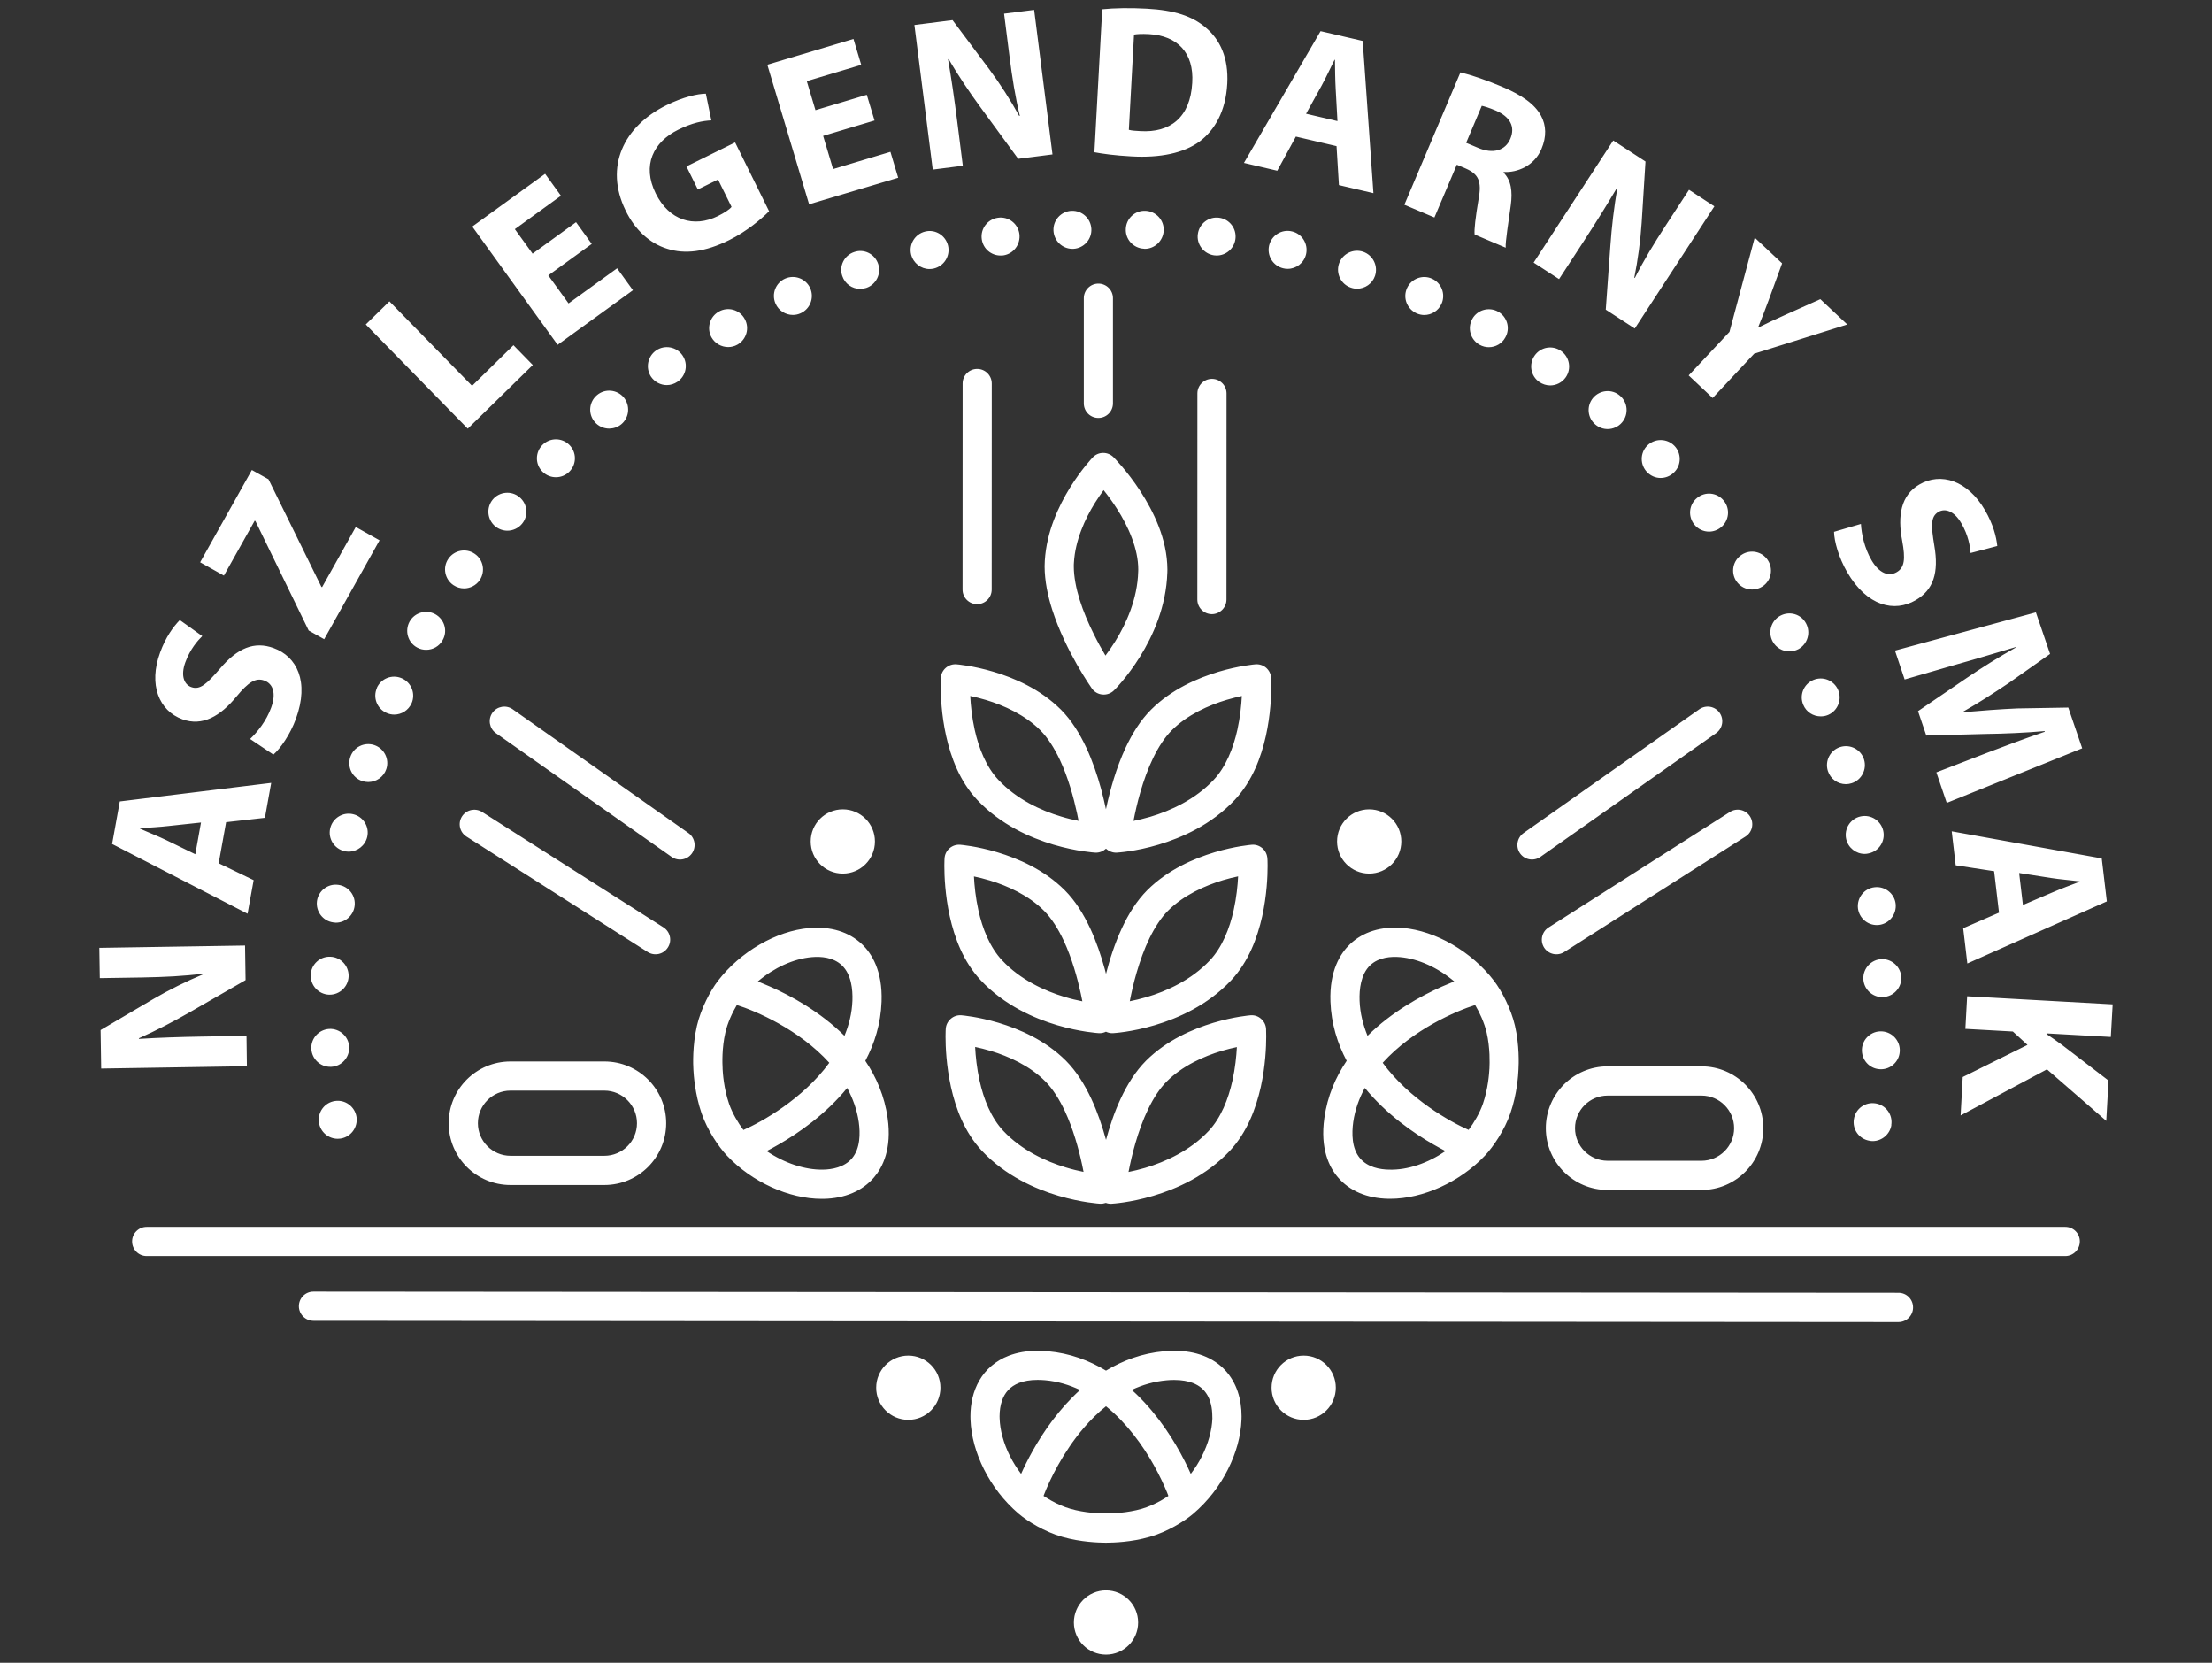 <?xml version="1.0" encoding="utf-8"?>
<svg version="1.1" xmlns="http://www.w3.org/2000/svg" xmlns:xlink="http://www.w3.org/1999/xlink" x="0px"
	 y="0px" viewBox="0 0 334 251" style="enable-background:new 0 0 334 251; width:334px; height:251px;" xml:space="preserve">
<rect x="0" y="0" width="334" height="251" fill="#333333" stroke="none"/>
<style type="text/css">
	.st0{fill:#FFFFFF;}
</style>
<g>
	<path class="st0" d="M145.35,57.89L145.34,89c0,1.22,0.98,2.2,2.2,2.2c1.22,0,2.2-0.99,2.2-2.2l0.01-31.11c0-1.22-0.99-2.2-2.2-2.2
		C146.33,55.69,145.35,56.67,145.35,57.89 M203.85,142.52c-1.44,1.37-3.13,3.99-2.96,8.68c0.12,3.34,1.06,6.32,2.45,8.93
		c-1.66,2.46-2.91,5.31-3.37,8.63c-0.66,4.65,0.74,7.43,2.03,8.94c1.76,2.07,4.41,3.2,7.66,3.26h0.26c4.94,0,10.52-2.53,14.29-6.51
		c1.28-1.36,2.97-3.86,3.85-6.41c1.01-2.93,1.19-5.8,1.22-6.59c0.05-0.82,0.15-3.67-0.53-6.61c-0.61-2.63-2.03-5.29-3.16-6.78
		c-3.39-4.42-8.81-7.56-13.8-7.99C208.56,139.81,205.82,140.65,203.85,142.52 M209.74,176.56c-1.36-0.02-3.22-0.34-4.38-1.71
		c-1.28-1.5-1.26-3.8-1.03-5.47c0.27-1.88,0.9-3.59,1.75-5.16c3.25,3.98,7.37,6.83,10.4,8.56c0.66,0.38,1.24,0.69,1.78,0.98
		C215.61,175.58,212.53,176.65,209.74,176.56 M224.47,155.85c0.55,2.36,0.46,4.73,0.43,5.34h0c0,0.01,0,0.06,0,0.1
		c0,0.02,0,0.05-0.01,0.06h0c-0.03,0.62-0.19,2.99-0.98,5.27c-0.48,1.39-1.35,2.87-2.16,3.94c-2.69-1.17-8.99-4.66-12.97-10.13
		c4.54-5.03,11.16-7.85,13.96-8.72C223.42,152.85,224.13,154.41,224.47,155.85 M211.42,144.48c2.76,0.24,5.72,1.61,8.16,3.67
		c-0.55,0.22-1.17,0.48-1.86,0.78c-3.18,1.41-7.58,3.81-11.23,7.43c-0.67-1.65-1.13-3.41-1.2-5.31c-0.06-1.68,0.17-3.97,1.59-5.33
		C208.18,144.48,210.07,144.36,211.42,144.48 M226.2,47.04c-1.37-0.76-3.13-0.28-3.89,1.1c-0.78,1.39-0.28,3.13,1.09,3.9
		c0.45,0.25,0.93,0.37,1.4,0.37c1.01,0,1.99-0.53,2.5-1.48C228.08,49.56,227.59,47.82,226.2,47.04 M212.44,43.52
		c-0.64,1.45,0.01,3.12,1.46,3.78c0.37,0.16,0.76,0.25,1.15,0.25c1.1,0,2.15-0.64,2.62-1.71c0.64-1.45-0.02-3.14-1.46-3.78
		C214.78,41.42,213.08,42.07,212.44,43.52 M191.37,129.59c-0.04-0.6-0.3-1.15-0.75-1.54c-0.45-0.39-1.03-0.59-1.63-0.53
		c-0.1,0.01-2.46,0.2-5.58,1.13c-3.11,0.94-7.03,2.59-10.18,5.72c-1.63,1.64-2.85,3.64-3.82,5.72c-1.09,2.33-1.86,4.77-2.41,6.92
		c-0.06-0.24-0.12-0.46-0.18-0.7c-0.54-1.97-1.26-4.14-2.23-6.22c-0.98-2.08-2.2-4.09-3.83-5.72c-3.14-3.13-7.06-4.78-10.18-5.72
		c-3.12-0.93-5.47-1.12-5.58-1.13c-0.6-0.05-1.18,0.14-1.63,0.53c-0.45,0.39-0.72,0.94-0.75,1.54c0,0.04-0.03,0.44-0.03,1.12
		c0,1.52,0.11,4.41,0.82,7.63c0.72,3.21,2.03,6.82,4.69,9.65c3.56,3.77,8.01,5.72,11.54,6.77c3.53,1.04,6.19,1.19,6.3,1.2
		c0.36,0.02,0.72-0.06,1.05-0.22c0.32,0.15,0.68,0.24,1.05,0.22c0.12-0.01,2.77-0.15,6.31-1.2c3.52-1.05,7.97-2.99,11.54-6.77
		c2.65-2.83,3.96-6.43,4.69-9.65c0.71-3.22,0.82-6.11,0.82-7.63C191.4,130.03,191.38,129.62,191.37,129.59 M160.76,150.49
		c-3.04-0.91-6.7-2.6-9.44-5.52c-1.84-1.94-2.99-4.81-3.59-7.58c-0.42-1.89-0.6-3.71-0.67-5.09c0.7,0.15,1.52,0.34,2.4,0.61
		c2.68,0.81,5.88,2.25,8.19,4.58c1.11,1.11,2.12,2.7,2.95,4.47c1.25,2.66,2.09,5.71,2.6,8.06c0.09,0.41,0.16,0.78,0.23,1.13
		C162.63,150.99,161.73,150.79,160.76,150.49 M186.28,137.38c-0.61,2.77-1.75,5.64-3.59,7.58c-2.79,2.97-6.52,4.66-9.58,5.56
		c-0.93,0.27-1.77,0.47-2.52,0.62c0.23-1.23,0.57-2.74,1.04-4.35c0.5-1.71,1.14-3.53,1.94-5.17c0.8-1.64,1.75-3.1,2.79-4.14
		c2.35-2.36,5.62-3.81,8.32-4.62c0.84-0.25,1.6-0.43,2.27-0.57C186.88,133.68,186.7,135.49,186.28,137.38 M195.67,20.62l6.14,1.44
		l0.36,5.88l5.21,1.22l-1.62-22.98L199.4,4.7l-11.57,19.89l5.03,1.18L195.67,20.62z M199.56,12.92c0.64-1.16,1.34-2.7,1.95-3.9
		l0.06,0.02c0.02,1.35,0.03,3.02,0.11,4.38l0.27,4.86l-4.74-1.11L199.56,12.92z M188.81,153.26c-0.1,0.01-2.46,0.2-5.58,1.13
		c-3.11,0.94-7.03,2.59-10.18,5.72c-1.63,1.64-2.85,3.64-3.83,5.73c-0.98,2.09-1.68,4.25-2.22,6.23c0,0,0-0.01,0-0.01
		c-0.54-1.97-1.26-4.14-2.23-6.22c-0.98-2.08-2.2-4.09-3.83-5.73c-3.14-3.13-7.06-4.78-10.18-5.72c-3.12-0.93-5.47-1.12-5.58-1.13
		c-0.6-0.05-1.18,0.14-1.63,0.54c-0.45,0.39-0.72,0.94-0.75,1.53c0,0.04-0.03,0.44-0.03,1.13c0,1.52,0.11,4.41,0.82,7.63
		c0.72,3.22,2.03,6.81,4.69,9.65c3.56,3.77,8.01,5.72,11.54,6.77c3.53,1.04,6.19,1.19,6.3,1.2c0.3,0.01,0.59-0.04,0.86-0.13
		c0.27,0.1,0.56,0.15,0.86,0.13c0.12-0.01,2.77-0.15,6.3-1.2c3.52-1.05,7.97-3,11.54-6.77c2.65-2.84,3.96-6.43,4.69-9.65
		c0.71-3.22,0.82-6.11,0.82-7.63c0-0.68-0.02-1.09-0.02-1.12c-0.03-0.6-0.3-1.15-0.75-1.54
		C189.99,153.4,189.41,153.21,188.81,153.26 M160.94,176.23c-3.04-0.91-6.69-2.6-9.44-5.52c-1.84-1.94-2.98-4.81-3.59-7.58
		c-0.42-1.9-0.6-3.71-0.67-5.09c0.7,0.15,1.51,0.34,2.4,0.61c2.68,0.81,5.88,2.25,8.19,4.58c1.11,1.1,2.12,2.7,2.95,4.47
		c1.25,2.66,2.09,5.71,2.6,8.07c0.09,0.4,0.16,0.78,0.23,1.13C162.82,176.74,161.92,176.53,160.94,176.23 M186.09,163.13
		c-0.61,2.77-1.75,5.64-3.59,7.59c-2.79,2.97-6.52,4.66-9.58,5.57c-0.92,0.27-1.77,0.47-2.52,0.62c0.24-1.23,0.57-2.74,1.04-4.35
		c0.5-1.72,1.14-3.53,1.94-5.17c0.79-1.64,1.75-3.11,2.79-4.14c2.35-2.36,5.62-3.82,8.32-4.62c0.84-0.25,1.6-0.43,2.27-0.57
		C186.69,159.42,186.51,161.23,186.09,163.13 M191.94,102.35c-0.04-0.6-0.3-1.14-0.75-1.54c-0.45-0.39-1.03-0.58-1.63-0.53
		c-0.1,0.01-2.46,0.2-5.58,1.13c-3.11,0.94-7.03,2.59-10.18,5.72c-1.63,1.63-2.85,3.64-3.83,5.72c-1.46,3.12-2.35,6.44-2.91,9
		c-0.03,0.11-0.04,0.21-0.07,0.31c-0.2-0.94-0.44-1.98-0.74-3.09c-0.54-1.97-1.26-4.14-2.23-6.22c-0.98-2.08-2.2-4.09-3.82-5.72
		c-3.14-3.13-7.06-4.79-10.18-5.72c-3.12-0.93-5.48-1.12-5.58-1.13c-0.6-0.05-1.18,0.14-1.63,0.53c-0.45,0.39-0.72,0.94-0.75,1.54
		c0,0.03-0.02,0.44-0.02,1.12c0,1.52,0.1,4.41,0.82,7.63c0.72,3.21,2.03,6.81,4.69,9.64c3.56,3.77,8.01,5.72,11.54,6.77
		c3.53,1.04,6.18,1.19,6.3,1.2c0.6,0.03,1.17-0.2,1.61-0.6c0.44,0.4,1.01,0.63,1.61,0.6c0.12-0.01,2.77-0.15,6.3-1.2
		c3.52-1.05,7.97-2.99,11.54-6.77c2.65-2.84,3.97-6.43,4.69-9.65c0.71-3.22,0.82-6.11,0.82-7.63
		C191.96,102.79,191.94,102.38,191.94,102.35 M160.2,123.25c-3.04-0.91-6.69-2.59-9.44-5.52c-1.84-1.94-2.98-4.81-3.59-7.58
		c-0.42-1.9-0.6-3.71-0.67-5.09c0.7,0.15,1.52,0.34,2.4,0.61c2.68,0.81,5.88,2.25,8.19,4.57c1.11,1.11,2.12,2.7,2.95,4.47
		c1.25,2.66,2.08,5.71,2.59,8.07c0.09,0.4,0.16,0.77,0.23,1.13C162.07,123.76,161.18,123.55,160.2,123.25 M186.84,110.15
		c-0.61,2.77-1.75,5.64-3.59,7.58c-2.79,2.97-6.52,4.66-9.58,5.57c-0.93,0.27-1.77,0.47-2.52,0.62c0.24-1.23,0.57-2.74,1.04-4.36
		c0.5-1.71,1.14-3.53,1.94-5.17c0.8-1.64,1.75-3.1,2.79-4.14c2.35-2.36,5.62-3.81,8.32-4.61c0.84-0.25,1.6-0.43,2.27-0.58
		C187.44,106.44,187.26,108.25,186.84,110.15 M201.89,127.02c0,2.68,2.17,4.85,4.85,4.85c2.68,0,4.85-2.17,4.85-4.85
		c0-2.68-2.17-4.85-4.85-4.85C204.06,122.17,201.89,124.34,201.89,127.02 M205.82,38c-1.51-0.5-3.13,0.31-3.64,1.8
		c-0.5,1.49,0.31,3.13,1.8,3.62c0.31,0.11,0.61,0.16,0.92,0.16c1.2,0,2.32-0.75,2.72-1.94C208.12,40.13,207.31,38.51,205.82,38
		 M287.59,102.57l8.04-2.33c2.65-0.73,5.89-1.73,8.75-2.57l0.02,0.06c-2.55,1.42-5.28,3.14-7.49,4.65l-7.3,4.97l1.25,3.68l9-0.24
		c2.72-0.03,5.98-0.17,8.86-0.43l0.03,0.1c-3.03,1.03-6.03,2.16-8.5,3.1l-7.87,3.03l1.57,4.61l20.45-8.24l-2.1-6.15l-7.68,0.13
		c-2.55,0.11-5.54,0.34-8.15,0.57l-0.03-0.09c2.29-1.29,4.66-2.83,6.85-4.3l6.26-4.41l-2.14-6.27l-21.28,5.77L287.59,102.57z
		 M259.86,79.6c1.23-1,1.42-2.81,0.41-4.03c-1-1.23-2.8-1.42-4.03-0.4c-1.23,0.99-1.4,2.8-0.4,4.02c0.56,0.7,1.38,1.06,2.22,1.06
		C258.69,80.25,259.33,80.03,259.86,79.6 M252.77,71.31c1.14-1.1,1.14-2.92,0.03-4.04c-1.12-1.12-2.94-1.13-4.06-0.02
		c-1.12,1.1-1.13,2.92-0.02,4.04c0.56,0.57,1.29,0.86,2.02,0.86C251.48,72.15,252.21,71.87,252.77,71.31 M242.74,179.63h14.18
		c5.15,0,9.33-4.18,9.33-9.33c0-5.15-4.18-9.33-9.33-9.33h-14.18c-5.15,0-9.33,4.18-9.33,9.33
		C233.41,175.45,237.59,179.63,242.74,179.63 M242.74,165.38h14.18c2.71,0,4.92,2.21,4.92,4.92c0,2.71-2.21,4.92-4.92,4.92h-14.18
		c-2.72,0-4.92-2.21-4.92-4.92C237.82,167.59,240.03,165.38,242.74,165.38 M236.19,143.71l27.37-17.43
		c1.03-0.65,1.33-2.01,0.68-3.04c-0.65-1.03-2.02-1.33-3.04-0.67l-27.37,17.43c-1.03,0.65-1.33,2.01-0.68,3.04
		C233.8,144.06,235.17,144.36,236.19,143.71 M244.94,63.74c1.01-1.21,0.86-3.02-0.36-4.03c-1.21-1.03-3.02-0.85-4.04,0.36
		c-1.01,1.21-0.86,3.01,0.37,4.03c0.53,0.45,1.18,0.67,1.84,0.67C243.55,64.77,244.38,64.42,244.94,63.74 M283.21,166.56
		c-1.56-0.26-3.03,0.79-3.28,2.36c-0.27,1.56,0.79,3.03,2.36,3.28c0.16,0.03,0.31,0.05,0.47,0.05c1.37,0,2.6-1.01,2.83-2.41h-0.02
		C285.83,168.29,284.78,166.82,283.21,166.56 M295.3,130.62l5.8,0.89l0.74,6.26l-5.41,2.35l0.63,5.32l21.06-9.37l-0.77-6.49
		l-22.65-4.09L295.3,130.62z M309.67,132.53c1.31,0.21,3,0.34,4.34,0.51l0,0.06c-1.26,0.48-2.83,1.06-4.08,1.6l-4.48,1.91
		l-0.57-4.83L309.67,132.53z M151.08,38.57c0.12,0,0.27,0,0.41-0.02c1.56-0.23,2.64-1.68,2.43-3.25c-0.22-1.56-1.66-2.66-3.24-2.43
		c-1.57,0.22-2.66,1.66-2.44,3.23C148.44,37.55,149.67,38.57,151.08,38.57 M234.07,58.18c0.9,0,1.8-0.43,2.36-1.24
		c0.89-1.3,0.56-3.08-0.74-3.98c-1.31-0.9-3.08-0.58-3.98,0.73c-0.9,1.3-0.58,3.09,0.73,3.98C232.93,58,233.51,58.18,234.07,58.18
		 M229.52,128.82c0.7,0.99,2.07,1.23,3.07,0.53l26.53-18.68c0.99-0.7,1.23-2.07,0.53-3.07c-0.7-1-2.07-1.23-3.07-0.53l-26.53,18.68
		C229.06,126.45,228.82,127.83,229.52,128.82 M266.92,84.54c-0.87-1.32-2.66-1.66-3.96-0.78c-1.32,0.87-1.66,2.66-0.79,3.96
		c0.56,0.83,1.46,1.27,2.39,1.27c0.54,0,1.09-0.15,1.59-0.48C267.46,87.63,267.8,85.86,266.92,84.54 M258.6,60.08l6.27-6.69
		l14.06-4.41l-4.07-3.82l-5.23,2.34c-1.55,0.7-2.8,1.27-4.1,1.93l-0.05-0.05c0.58-1.43,1.05-2.6,1.64-4.23l1.97-5.4l-4.14-3.88
		l-3.81,14.23l-6.16,6.57L258.6,60.08z M286.85,158.74c0.11-1.58-1.09-2.94-2.66-3.05c-1.58-0.11-2.95,1.09-3.05,2.66
		c-0.1,1.59,1.09,2.95,2.66,3.05c0.06,0.01,0.12,0.01,0.19,0.01C285.5,161.42,286.76,160.25,286.85,158.74 M284.13,144.78
		c-1.57,0.05-2.81,1.37-2.78,2.94c0.04,1.56,1.32,2.8,2.87,2.8c0.02,0,0.05-0.02,0.08-0.02c1.57-0.03,2.82-1.35,2.79-2.94
		C287.03,146,285.71,144.74,284.13,144.78 M278.9,86.35c3.03,5.22,7.17,6.11,10.36,4.25c2.68-1.56,3.52-4.15,2.81-8.24
		c-0.49-3-0.58-4.38,0.63-5.09c0.99-0.57,2.36-0.16,3.44,1.7c1.09,1.86,1.33,3.53,1.41,4.51l4.03-1.06
		c-0.15-1.42-0.62-3.27-1.86-5.41c-2.61-4.49-6.66-5.76-9.91-3.87c-2.77,1.61-3.32,4.68-2.59,8.49c0.51,2.76,0.36,4.06-0.83,4.74
		c-1.24,0.72-2.66,0.15-3.81-1.82c-1.07-1.84-1.51-3.96-1.59-5.46l-4.06,1.19C276.95,81.7,277.64,84.17,278.9,86.35 M270.18,98.33
		c0.47,0,0.93-0.11,1.37-0.34c1.39-0.76,1.9-2.5,1.15-3.89c-0.74-1.4-2.49-1.91-3.89-1.15c-1.38,0.74-1.9,2.49-1.15,3.87
		C268.18,97.79,269.17,98.33,270.18,98.33 M219.97,24.86l1.38,0.59c1.85,0.82,2.43,1.88,1.9,4.63c-0.46,2.75-0.68,4.61-0.59,5.32
		l4.69,1.99c-0.06-0.95,0.43-3.86,0.77-6.41c0.28-2.08,0.07-3.77-1.1-4.93l0.04-0.09c2.01,0.11,4.6-0.89,5.69-3.47
		c0.79-1.86,0.73-3.56-0.07-5.03c-0.96-1.75-2.87-3.1-5.88-4.37c-2.43-1.03-4.7-1.78-6.28-2.17l-8.47,19.99l4.54,1.92L219.97,24.86z
		 M223.74,15.97c0.36,0.08,1.03,0.26,2.14,0.73c2.09,0.92,2.96,2.39,2.17,4.25c-0.75,1.77-2.59,2.34-4.87,1.37l-1.8-0.76
		L223.74,15.97z M235.41,42.13l3.62-5.55c1.96-3.01,3.6-5.64,5.08-8.15l0.1,0.03c-0.51,2.75-0.86,5.91-1.05,8.6l-0.7,9.68l4.38,2.85
		l12.02-18.44l-3.83-2.5l-3.52,5.39c-1.8,2.76-3.34,5.3-4.66,7.92l-0.08-0.05c0.53-2.61,0.94-5.63,1.11-8.28l0.58-9.25l-4.87-3.17
		l-12.02,18.43L235.41,42.13z M274.92,108.14c0.38,0,0.75-0.06,1.12-0.22c1.45-0.62,2.13-2.32,1.51-3.76
		c-0.62-1.46-2.3-2.13-3.76-1.51c-1.45,0.62-2.13,2.3-1.5,3.75C272.74,107.49,273.8,108.14,274.92,108.14 M283.05,133.93
		c-1.59,0.18-2.69,1.62-2.51,3.19c0.19,1.46,1.42,2.52,2.84,2.52c0.11,0,0.23,0,0.36-0.02c1.55-0.2,2.67-1.63,2.49-3.2
		C286.04,134.87,284.63,133.75,283.05,133.93 M278.72,118.37c0.29,0,0.59-0.05,0.87-0.14c1.5-0.48,2.34-2.1,1.86-3.61
		c-0.48-1.51-2.1-2.33-3.6-1.85c-1.51,0.48-2.33,2.1-1.85,3.61C276.39,117.59,277.5,118.37,278.72,118.37 M281.56,128.9
		c0.2,0,0.4-0.03,0.61-0.08c1.56-0.33,2.53-1.86,2.19-3.4c-0.34-1.54-1.87-2.52-3.42-2.18c-1.54,0.33-2.52,1.87-2.18,3.41
		C279.06,127.98,280.24,128.9,281.56,128.9 M311.85,185.2H22.15c-1.22,0-2.2,0.98-2.2,2.2c0,1.22,0.99,2.2,2.2,2.2h289.69
		c1.21,0,2.2-0.99,2.2-2.2C314.05,186.18,313.06,185.2,311.85,185.2 M129.88,43.61c0.31,0,0.62-0.06,0.92-0.15
		c1.49-0.5,2.3-2.13,1.8-3.62c-0.51-1.51-2.13-2.32-3.62-1.8c-1.51,0.5-2.32,2.13-1.8,3.62C127.58,42.85,128.68,43.61,129.88,43.61
		 M122.41,127.02c0,2.68,2.17,4.85,4.85,4.85s4.85-2.17,4.85-4.85c0-2.68-2.17-4.85-4.85-4.85S122.41,124.34,122.41,127.02
		 M118.56,42.05c-1.45,0.64-2.1,2.33-1.46,3.78c0.47,1.07,1.52,1.71,2.63,1.71c0.37,0,0.78-0.08,1.15-0.25
		c1.44-0.64,2.1-2.33,1.46-3.78C121.7,42.07,120.01,41.42,118.56,42.05 M100.75,37.55c2.69,0.86,5.74,0.48,9.34-1.3
		c2.61-1.28,4.89-3.21,6.04-4.36L111,21.5l-7.35,3.62l1.72,3.48l3.05-1.5l2.04,4.13c-0.26,0.35-1.03,0.87-2.05,1.38
		c-3.66,1.81-7.39,0.66-9.4-3.41c-2.11-4.27-0.34-7.77,3.38-9.61c2.17-1.07,3.7-1.35,5.02-1.42l-0.83-4.03
		c-1.2,0.01-3.4,0.48-5.95,1.74c-6.47,3.19-9.39,9.29-6.18,15.87C95.84,34.66,98.1,36.75,100.75,37.55 M95.57,43.81l-2.39-3.31
		l-7.33,5.3l-3.06-4.23l6.56-4.75l-2.37-3.28l-6.56,4.75l-2.68-3.7l6.96-5.04l-2.39-3.31l-11,7.96L84.2,52.05L95.57,43.81z
		 M85.97,71.2c1.12-1.12,1.12-2.94-0.02-4.06c-1.12-1.1-2.92-1.1-4.04,0.02c-1.12,1.12-1.12,2.94,0,4.04
		c0.56,0.56,1.29,0.84,2.02,0.84C84.68,72.04,85.41,71.76,85.97,71.2 M80.45,55.1l-2.92-2.99l-6.25,6.13L58.8,45.49l-3.57,3.49
		l15.4,15.73L80.45,55.1z M93.82,64.04c1.21-1.01,1.37-2.81,0.37-4.04c-1.02-1.21-2.83-1.38-4.04-0.36
		c-1.21,1.01-1.39,2.81-0.37,4.03c0.56,0.68,1.38,1.03,2.21,1.03C92.63,64.69,93.28,64.49,93.82,64.04 M100.68,58.13
		c0.56,0,1.12-0.17,1.62-0.51c1.31-0.89,1.65-2.67,0.75-3.98c-0.89-1.3-2.68-1.63-3.98-0.74c-1.3,0.9-1.63,2.69-0.75,3.99
		C98.88,57.69,99.78,58.13,100.68,58.13 M105.93,168.05c0.88,2.55,2.57,5.06,3.85,6.41c3.77,3.98,9.35,6.51,14.29,6.51h0.27
		c3.24-0.06,5.89-1.19,7.65-3.26c1.29-1.51,2.7-4.3,2.04-8.94c-0.47-3.32-1.71-6.17-3.37-8.63c1.39-2.62,2.33-5.59,2.45-8.93
		c0.17-4.69-1.51-7.31-2.96-8.68c-1.97-1.87-4.73-2.72-7.96-2.44c-4.99,0.43-10.4,3.57-13.8,7.99c-1.13,1.48-2.55,4.15-3.16,6.78
		c-0.69,2.99-0.58,5.88-0.53,6.64C104.74,162.24,104.93,165.14,105.93,168.05 M128.64,174.86c-1.16,1.36-3.03,1.68-4.38,1.7
		c-2.74,0.05-5.84-1-8.5-2.8c0.53-0.28,1.09-0.58,1.73-0.95c3.03-1.73,7.17-4.58,10.43-8.58c0.84,1.57,1.48,3.27,1.75,5.16
		C129.9,171.06,129.92,173.35,128.64,174.86 M122.58,144.48c1.35-0.12,3.24,0,4.54,1.24c1.43,1.36,1.65,3.65,1.59,5.33
		c-0.07,1.9-0.52,3.66-1.2,5.31c-3.66-3.63-8.06-6.04-11.25-7.44c-0.68-0.3-1.29-0.55-1.83-0.77
		C116.86,146.09,119.81,144.72,122.58,144.48 M109.53,155.85c0.33-1.44,1.04-2.99,1.73-4.14c2.8,0.87,9.42,3.69,13.96,8.72
		c-3.99,5.48-10.28,8.97-12.97,10.14c-0.81-1.07-1.68-2.55-2.16-3.94c-0.8-2.3-0.95-4.67-0.98-5.27h0c0,0,0-0.03,0-0.03
		c0-0.05,0-0.1,0-0.11h0C109.07,160.59,108.98,158.22,109.53,155.85 M109.96,52.39c0.47,0,0.95-0.12,1.38-0.36
		c1.38-0.78,1.88-2.52,1.1-3.9c-0.76-1.38-2.5-1.88-3.89-1.1c-1.38,0.76-1.88,2.51-1.12,3.89
		C107.97,51.87,108.95,52.39,109.96,52.39 M38.3,132.86l-5.28-2.55l1.12-6.2l5.86-0.66l0.95-5.27l-22.86,2.8l-1.16,6.42l20.45,10.53
		L38.3,132.86z M29.49,128.95l-4.36-2.12c-1.19-0.58-2.77-1.19-4-1.75l0.01-0.06c1.34-0.09,3.02-0.18,4.37-0.34l4.84-0.52
		L29.49,128.95z M181.7,204.65c-1.3-0.5-2.77-0.75-4.38-0.75c-0.49,0-1,0.02-1.53,0.07c-3.31,0.29-6.25,1.4-8.79,2.93
		c-2.54-1.53-5.47-2.64-8.79-2.93c-0.52-0.05-1.03-0.07-1.52-0.07c-1.62,0-3.08,0.25-4.38,0.75c-1.95,0.74-3.49,2.09-4.43,3.73
		c-0.95,1.64-1.35,3.52-1.35,5.43c0,0.16,0,0.32,0.01,0.48c0.09,2.51,0.82,5.09,2.05,7.54c1.24,2.45,2.99,4.76,5.2,6.65
		c0.73,0.62,1.69,1.28,2.82,1.91c1.13,0.62,2.41,1.21,3.78,1.6c2.85,0.81,5.51,0.87,6.48,0.88H167h0.12
		c0.97-0.01,3.64-0.06,6.48-0.88c1.37-0.39,2.66-0.98,3.78-1.6c1.13-0.63,2.09-1.29,2.82-1.91c2.21-1.89,3.97-4.2,5.2-6.65
		c1.24-2.45,1.97-5.04,2.06-7.55c0.01-0.16,0.01-0.32,0.01-0.48c0-2.54-0.71-5.06-2.48-6.96C184.12,205.9,183,205.15,181.7,204.65
		 M155.94,218.99c-0.72,1.28-1.3,2.47-1.76,3.5c-0.64-0.85-1.2-1.74-1.66-2.65c-0.99-1.95-1.53-3.97-1.58-5.71l-0.01-0.33
		c0.01-1.75,0.48-3.08,1.3-3.96c0.42-0.45,0.94-0.81,1.65-1.09c0.71-0.27,1.63-0.45,2.8-0.45c0.35,0,0.73,0.02,1.13,0.05
		c1.91,0.17,3.66,0.71,5.27,1.47C159.93,212.68,157.58,216.07,155.94,218.99 M175.25,226.54c-0.89,0.49-1.91,0.95-2.86,1.22
		c-2.17,0.63-4.53,0.7-5.26,0.7h-0.03H167h-0.08h-0.05c-0.72,0-3.09-0.07-5.26-0.71c-0.95-0.27-1.97-0.72-2.86-1.22
		c-0.43-0.24-0.83-0.49-1.18-0.72c0.02-0.06,0.04-0.11,0.06-0.16c0.84-2.19,2.86-6.42,6-10.09c1.01-1.18,2.14-2.3,3.37-3.28
		c3.13,2.53,5.57,5.93,7.21,8.87c0.9,1.61,1.57,3.07,2.01,4.14c0.08,0.19,0.14,0.36,0.2,0.52
		C176.08,226.05,175.68,226.3,175.25,226.54 M183.06,214.13c-0.06,1.73-0.6,3.76-1.59,5.71c-0.46,0.91-1.02,1.8-1.67,2.65
		c-0.27-0.6-0.56-1.24-0.92-1.94c-1.54-3.03-3.92-6.85-7.31-10.11c-0.22-0.22-0.46-0.42-0.69-0.63c1.62-0.76,3.37-1.28,5.29-1.45
		c0.4-0.04,0.78-0.05,1.13-0.05c1.17,0,2.08,0.18,2.8,0.45c1.07,0.42,1.72,1.02,2.2,1.83c0.48,0.82,0.75,1.92,0.75,3.21
		L183.06,214.13z M196.85,204.63c-2.68,0-4.85,2.17-4.85,4.85s2.17,4.85,4.85,4.85c2.68,0,4.85-2.17,4.85-4.85
		S199.53,204.63,196.85,204.63 M167,240.07c-2.68,0-4.85,2.17-4.85,4.85c0,2.68,2.17,4.85,4.85,4.85c2.68,0,4.85-2.17,4.85-4.85
		C171.85,242.24,169.68,240.07,167,240.07 M318.72,156.53l0.28-4.92l-21.97-1.22l-0.27,4.92l7.17,0.4l2.21,2.02l-9.78,4.85
		l-0.32,5.8l13.04-6.96l8.95,7.78l0.34-6.09l-7.03-5.39c-0.75-0.53-1.51-1.1-2.33-1.63l0.01-0.1L318.72,156.53z M286.67,195.15
		l-239.33-0.18c-1.22-0.01-2.21,0.98-2.21,2.2c0,1.22,0.99,2.21,2.2,2.21l239.33,0.19c1.21,0,2.2-0.99,2.2-2.2
		C288.87,196.14,287.88,195.15,286.67,195.15 M137.15,204.63c-2.68,0-4.85,2.17-4.85,4.85s2.17,4.85,4.85,4.85
		c2.68,0,4.85-2.17,4.85-4.85S139.83,204.63,137.15,204.63 M27.54,108.58c3.01,1.1,5.73-0.45,8.18-3.45
		c1.79-2.16,2.89-2.87,4.18-2.4c1.35,0.49,1.82,1.95,1.04,4.1c-0.72,1.99-2.08,3.69-3.18,4.72l3.52,2.36
		c1.07-0.93,2.54-3.04,3.4-5.4c2.07-5.67,0.1-9.42-3.36-10.68c-2.91-1.06-5.44-0.04-8.12,3.12c-1.99,2.3-3,3.25-4.32,2.77
		c-1.07-0.39-1.63-1.71-0.9-3.73c0.74-2.02,1.86-3.28,2.56-3.97l-3.39-2.42c-1,1.03-2.12,2.56-2.97,4.89
		C22.39,103.36,24.01,107.29,27.54,108.58 M76.61,80.11c0.82,0,1.65-0.36,2.21-1.04c1.01-1.21,0.84-3.02-0.39-4.03
		c-1.21-1.01-3.02-0.84-4.03,0.37c-1.01,1.23-0.84,3.03,0.39,4.05C75.32,79.89,75.98,80.11,76.61,80.11 M38.46,78.6l0.11,0.06
		l8.04,16.52l2.34,1.31l8.36-14.93l-3.59-2.01l-5.09,9.09l-0.11-0.07l-7.98-16.22l-2.51-1.4l-7.81,13.93l3.59,2.01L38.46,78.6z
		 M37.22,156.37l-6.63,0.1c-3.59,0.06-6.69,0.17-9.59,0.35l-0.04-0.09c2.56-1.12,5.38-2.6,7.71-3.94l8.41-4.84L37,142.73l-22,0.35
		l0.07,4.57l6.43-0.1c3.3-0.06,6.26-0.2,9.16-0.57l0,0.1c-2.47,1.02-5.19,2.37-7.48,3.71l-7.99,4.7l0.09,5.81l22-0.35L37.22,156.37z
		 M104.48,128.82c0.7-1,0.46-2.37-0.53-3.07l-26.53-18.68c-1-0.7-2.37-0.46-3.07,0.53c-0.7,0.99-0.46,2.37,0.53,3.07l26.53,18.68
		C102.4,130.05,103.77,129.82,104.48,128.82 M161.93,37.56h0.14c1.57-0.08,2.8-1.42,2.72-3c-0.08-1.59-1.41-2.8-3-2.74
		c-1.57,0.08-2.8,1.41-2.72,3C159.15,36.36,160.41,37.56,161.93,37.56 M145.38,25.02l-0.83-6.57c-0.45-3.56-0.9-6.63-1.4-9.49
		l0.09-0.05c1.39,2.42,3.18,5.06,4.77,7.23l5.73,7.83l5.18-0.66l-2.77-21.82l-4.54,0.57l0.81,6.38c0.41,3.27,0.88,6.2,1.57,9.04
		l-0.1,0.01c-1.28-2.34-2.92-4.89-4.51-7.03l-5.55-7.42l-5.76,0.73l2.77,21.83L145.38,25.02z M135.62,26.83l-1.17-3.91l-8.66,2.6
		l-1.5-5.01l7.76-2.32l-1.17-3.88l-7.75,2.32l-1.31-4.38l8.22-2.46l-1.17-3.91l-13.01,3.89l6.31,21.07L135.62,26.83z M140.35,40.61
		c0.22,0,0.45-0.03,0.67-0.08c1.54-0.37,2.49-1.91,2.13-3.45c-0.37-1.54-1.91-2.51-3.45-2.13c-1.54,0.37-2.49,1.91-2.13,3.45
		C137.9,39.72,139.06,40.61,140.35,40.61 M181.17,21.33c2.22-1.68,3.91-4.49,4.14-8.7c0.21-3.88-1.08-6.66-3.27-8.48
		c-2.03-1.72-4.69-2.61-8.87-2.84c-2.51-0.14-4.9-0.1-6.74,0.09l-1.18,21.58c1.23,0.23,3.04,0.49,5.62,0.63
		C175.18,23.85,178.75,23.12,181.17,21.33 M171.23,5.22c0.43-0.08,1.15-0.13,2.26-0.07c4.27,0.24,6.81,2.79,6.53,7.35
		c-0.29,5.25-3.35,7.57-7.85,7.29c-0.62-0.03-1.3-0.07-1.72-0.19L171.23,5.22z M157.76,84.64c-0.02,0.28-0.03,0.57-0.03,0.85
		c0.01,2.23,0.48,4.46,1.16,6.58c2.04,6.32,5.92,11.76,5.97,11.85c0.37,0.53,0.96,0.87,1.61,0.92c0.64,0.06,1.28-0.17,1.74-0.63
		c0.08-0.08,1.97-1.95,3.92-5.08c1.94-3.12,3.97-7.54,4.13-12.72c0-0.14,0.01-0.28,0.01-0.42c-0.02-4.65-2.12-8.81-4.1-11.87
		c-2-3.06-3.96-5.03-4.03-5.1c-0.42-0.42-0.99-0.66-1.58-0.65c-0.6,0-1.16,0.25-1.57,0.68c-0.07,0.08-1.7,1.79-3.42,4.55
		C159.86,76.38,158.03,80.21,157.76,84.64 M162.16,84.91c0.19-3.33,1.67-6.59,3.16-8.98c0.46-0.74,0.91-1.38,1.32-1.94
		c0.61,0.76,1.31,1.7,2.01,2.8c1.7,2.64,3.24,6.07,3.22,9.21l-0.01,0.3c-0.11,4.07-1.78,7.81-3.47,10.52
		c-0.51,0.82-1.01,1.53-1.47,2.14c-0.55-0.92-1.18-2.05-1.8-3.31c-0.78-1.57-1.54-3.33-2.09-5.09c-0.55-1.76-0.89-3.52-0.89-5.06
		C162.14,85.3,162.14,85.1,162.16,84.91 M60.67,102.39c-1.45-0.64-3.14,0.01-3.78,1.47h0.02c-0.64,1.45,0.02,3.13,1.46,3.76
		c0.37,0.17,0.76,0.25,1.15,0.25c1.1,0,2.16-0.64,2.63-1.73v0.02C62.78,104.7,62.11,103.02,60.67,102.39 M168.05,60.89V45.01
		c0-1.22-0.99-2.2-2.2-2.2s-2.2,0.99-2.2,2.2v15.88c0,1.22,0.98,2.2,2.2,2.2S168.05,62.1,168.05,60.89 M185.19,90.5l0.01-31.11
		c0-1.22-0.99-2.2-2.2-2.2c-1.22,0-2.2,0.99-2.2,2.2l-0.01,31.11c0,1.22,0.99,2.21,2.2,2.21C184.2,92.7,185.19,91.72,185.19,90.5
		 M180.87,35.31c-0.23,1.55,0.87,3,2.44,3.23c0.13,0.02,0.26,0.03,0.39,0.03c1.42,0,2.64-1.04,2.84-2.47
		c0.22-1.57-0.87-3.02-2.44-3.23C182.53,32.65,181.09,33.74,180.87,35.31 M193.76,40.5c0.22,0.06,0.45,0.08,0.67,0.08
		c1.29,0,2.47-0.88,2.78-2.21c0.35-1.54-0.59-3.08-2.13-3.44c-1.54-0.37-3.08,0.58-3.45,2.12C191.27,38.59,192.22,40.14,193.76,40.5
		 M172.85,37.56c1.52,0,2.78-1.22,2.86-2.74c0.08-1.59-1.15-2.92-2.74-3c-1.57-0.08-2.92,1.15-2.98,2.74
		c-0.08,1.57,1.15,2.91,2.72,2.98C172.76,37.55,172.8,37.56,172.85,37.56 M58.33,116.09c0.5-1.49-0.32-3.12-1.82-3.62
		c-1.51-0.5-3.13,0.31-3.62,1.82c-0.5,1.51,0.31,3.13,1.82,3.62c0.29,0.09,0.6,0.14,0.9,0.14C56.81,118.04,57.93,117.3,58.33,116.09
		 M68.45,88.32c0.5,0.34,1.06,0.5,1.62,0.5c0.9,0,1.81-0.44,2.36-1.24c0.89-1.31,0.56-3.1-0.75-3.98c-1.3-0.9-3.09-0.56-3.98,0.75
		C66.8,85.65,67.15,87.43,68.45,88.32 M62.97,97.74c0.44,0.25,0.92,0.35,1.38,0.35c1.01,0,1.99-0.53,2.5-1.48
		c0.78-1.38,0.26-3.12-1.12-3.89c-1.38-0.76-3.13-0.26-3.89,1.12C61.08,95.24,61.58,96.98,62.97,97.74 M77.08,178.88h14.18
		c5.15,0,9.33-4.18,9.33-9.33c0-5.15-4.18-9.32-9.33-9.32H77.08c-5.15,0-9.33,4.17-9.33,9.32
		C67.75,174.71,71.93,178.88,77.08,178.88 M77.08,164.63h14.18c2.71,0,4.92,2.21,4.92,4.92c0,2.72-2.21,4.92-4.92,4.92H77.08
		c-2.71,0-4.92-2.21-4.92-4.92C72.16,166.84,74.36,164.63,77.08,164.63 M100.18,139.99L72.8,122.57c-1.03-0.65-2.39-0.35-3.04,0.67
		c-0.66,1.03-0.35,2.39,0.67,3.04l27.37,17.43c1.03,0.65,2.39,0.35,3.04-0.68C101.51,142.01,101.2,140.64,100.18,139.99
		 M49.87,161.04h0.15c1.59-0.09,2.78-1.44,2.71-3.01c-0.09-1.58-1.45-2.8-3.03-2.71c-1.57,0.1-2.78,1.45-2.69,3.02
		C47.11,159.88,48.37,161.04,49.87,161.04 M50.71,139.28c1.41,0,2.64-1.06,2.83-2.49c0.22-1.57-0.89-3.02-2.46-3.22
		c-1.56-0.22-3,0.88-3.22,2.45c-0.2,1.57,0.9,3.02,2.47,3.22C50.46,139.26,50.59,139.28,50.71,139.28 M55.45,126.33
		c0.36-1.54-0.61-3.08-2.15-3.43c-1.54-0.36-3.08,0.6-3.44,2.14c-0.36,1.54,0.61,3.08,2.14,3.44c0.22,0.05,0.44,0.08,0.65,0.08
		C53.96,128.55,55.14,127.65,55.45,126.33 M46.92,147.16c-0.06,1.59,1.17,2.92,2.75,2.99h0.11c1.52,0,2.8-1.21,2.86-2.75
		c0.06-1.58-1.17-2.92-2.75-2.98C48.3,144.35,46.97,145.59,46.92,147.16 M48.16,169.46c0.22,1.43,1.44,2.44,2.83,2.44
		c0.14,0,0.29-0.02,0.43-0.03c1.57-0.24,2.64-1.7,2.41-3.27c-0.25-1.57-1.71-2.64-3.26-2.4c-1.57,0.23-2.64,1.69-2.41,3.27V169.46z"
		/>
</g>
</svg>
